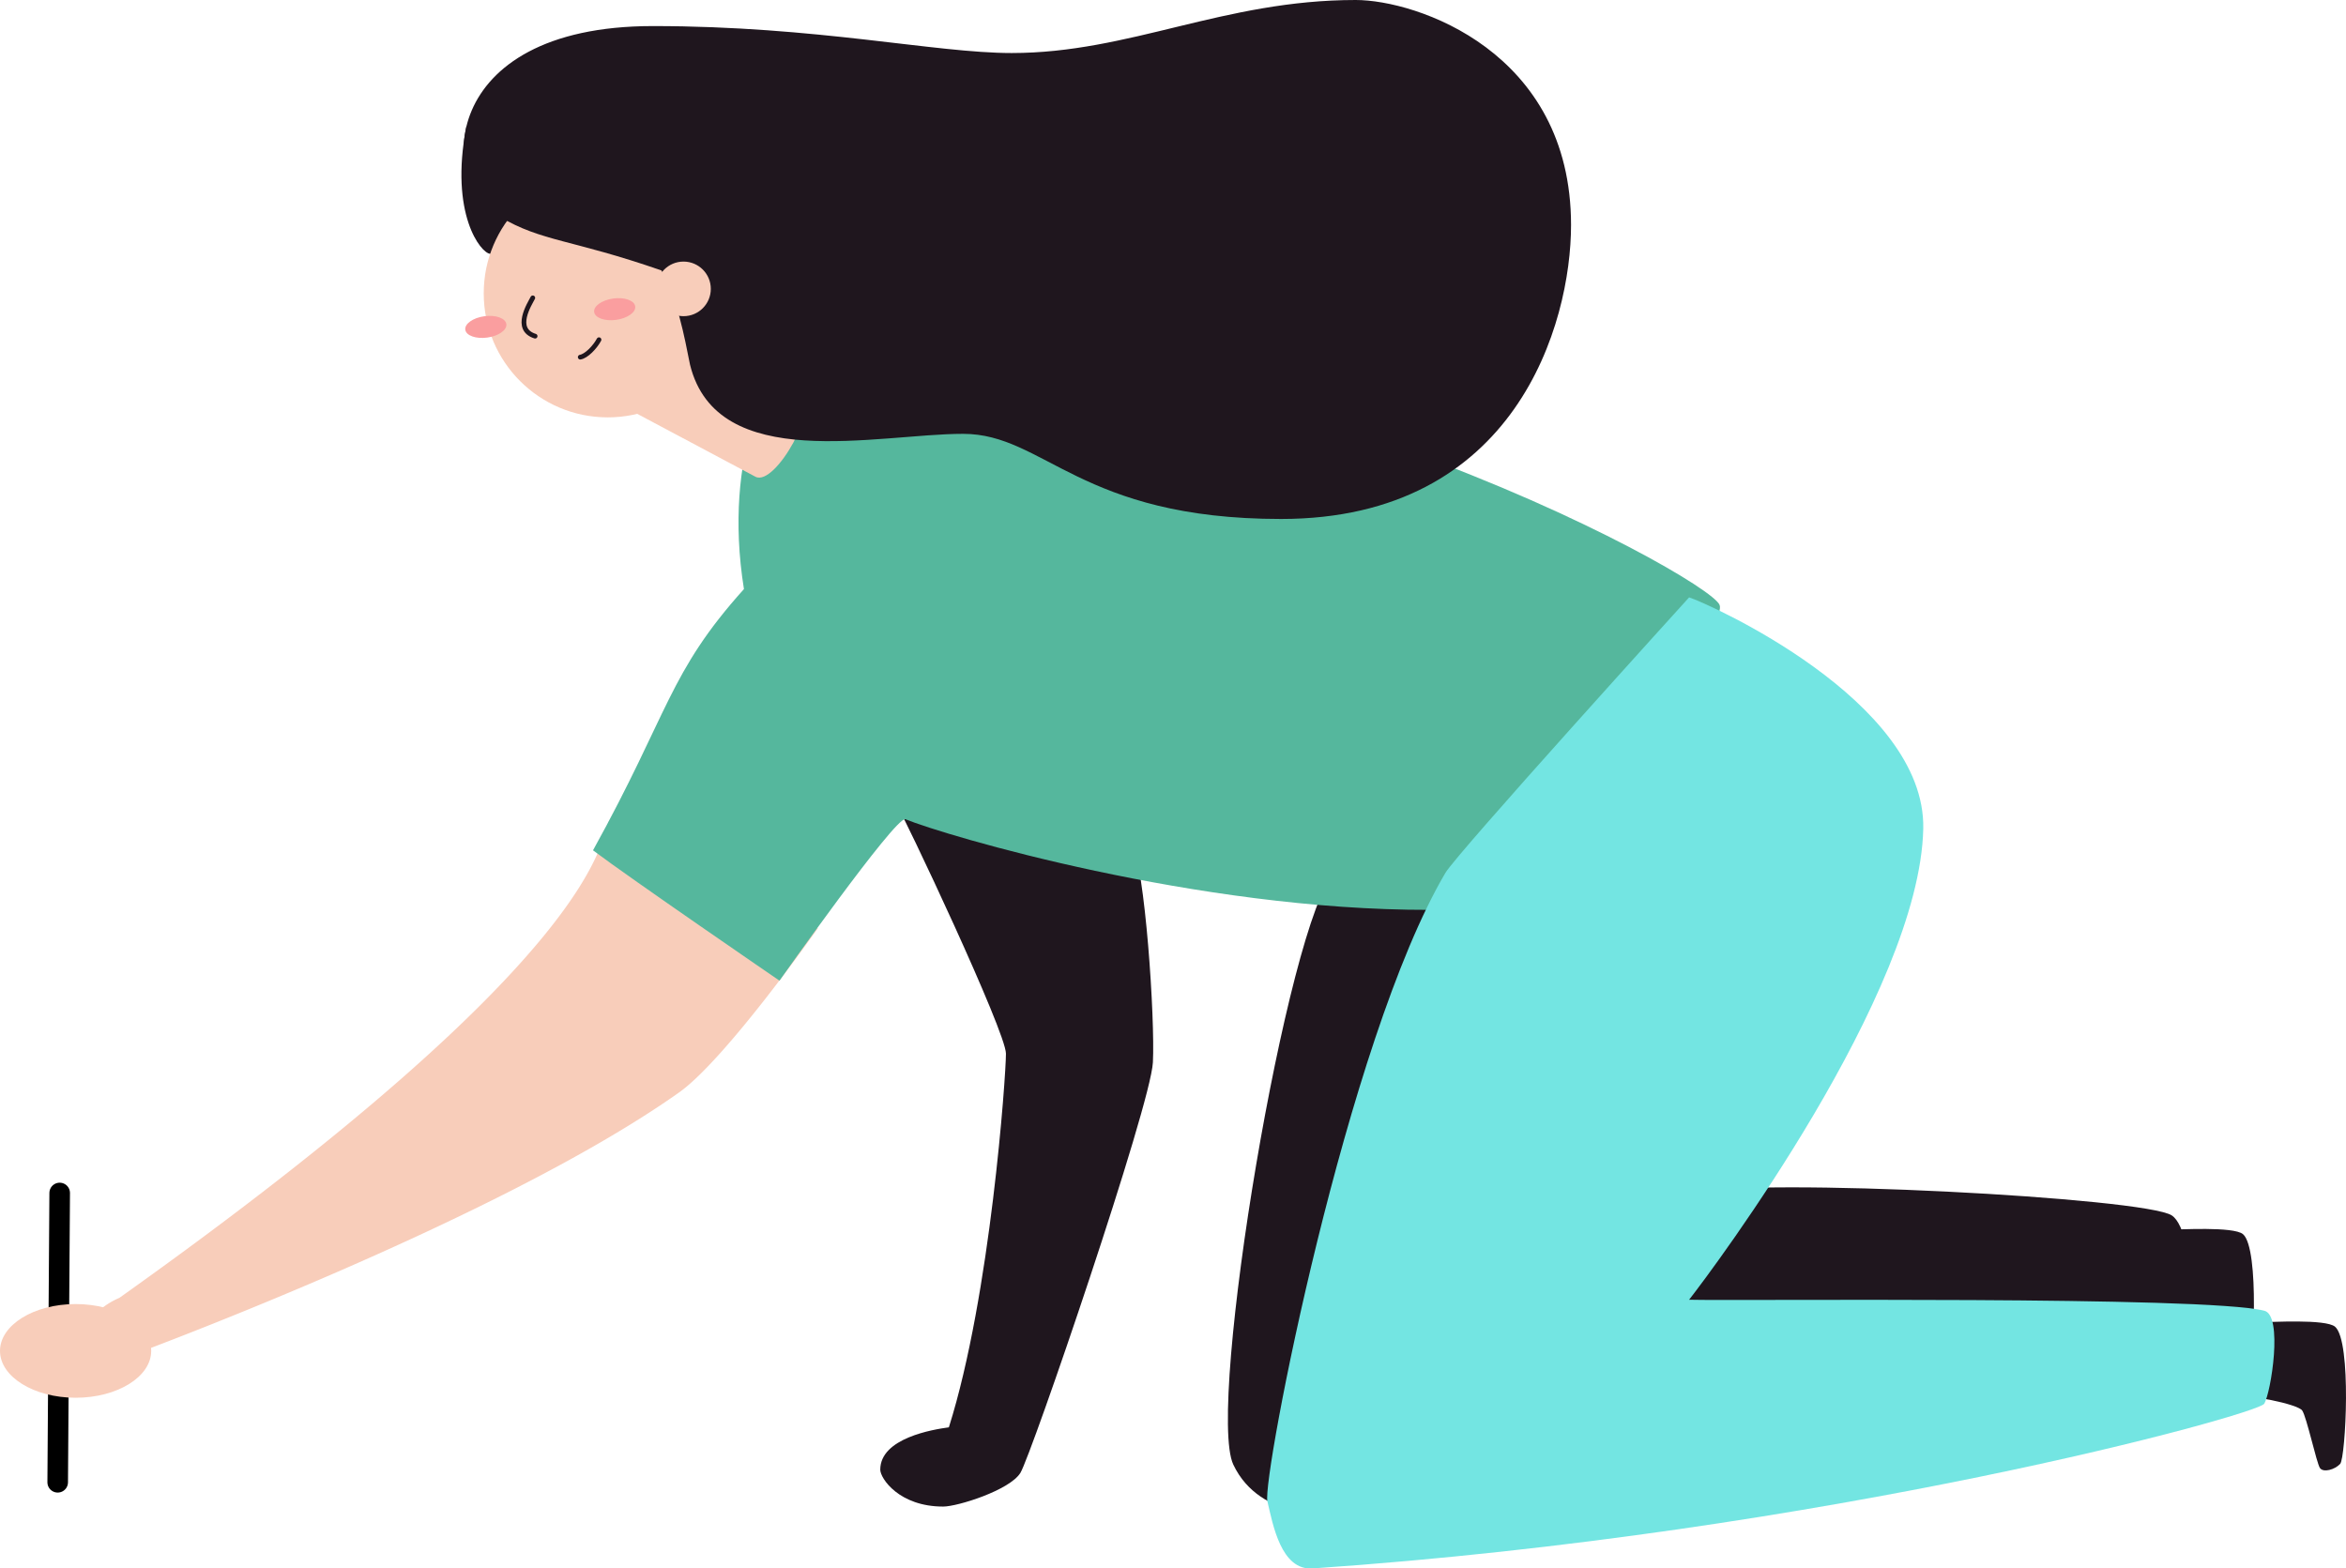 <svg xmlns="http://www.w3.org/2000/svg" viewBox="0 0 341.96 228.59"><defs><style>.cls-1{fill:#1f161e;}.cls-2,.cls-7{fill:none;stroke-linecap:round;stroke-miterlimit:10;}.cls-2{stroke:#000;stroke-width:3px;}.cls-3{fill:#f8cdba;}.cls-4{fill:#55b79d;}.cls-5{fill:#73e5e2;}.cls-6{fill:#fa9e9f;}.cls-7{stroke:#1f161e;stroke-width:0.69px;}</style></defs><title>writing-on-ground</title><g id="Layer_2" data-name="Layer 2"><g id="Vector"><path class="cls-1" d="M316.13,179.25c1.37,0,9.44-.5,10.81.65,2.47,2.08,1.54,19.15.75,20s-2.46,1.31-2.95.6-1.94-7.48-2.59-8.39-8-2.44-9.83-1.94"/><line class="cls-2" x1="8.7" y1="173.9" x2="8.41" y2="216.07"/><path class="cls-3" d="M88.82,119.61c-1.46,2.74-.3,19-71.42,69.58A11.09,11.09,0,0,0,11.17,196s1.1,4,4.22,2.94,56.81-20.82,83.39-39.55c6.78-4.62,20.43-24.08,20.43-24.08Z"/><path class="cls-1" d="M130,115.91c2.06,3.55,16.63,34.52,16.63,37.68s-2.24,35.24-8.32,54.47c-2.29.31-10,1.56-10,6.17,0,1.27,2.75,5.39,9.18,5.38,2.07,0,9.66-2.37,11.24-4.9s19-53.52,19.32-59.85-1.11-28.34-3.17-32.46S130,115.91,130,115.91Z"/><path class="cls-1" d="M194.57,127.1c-6.89,7.05-18.76,78-14.8,86.39s14.8,7.23,14.8,7.23,122.36-18.24,123.91-20.14,1.89-20.82-1.9-23.4-60.23-5.62-70.56-3.24-28.05-42-28.05-42Z"/><path class="cls-1" d="M329.55,192.74c1.37,0,9.44-.5,10.81.65,2.47,2.08,1.54,19.15.75,20s-2.46,1.31-2.95.6-1.94-7.47-2.59-8.39-8-2.44-9.83-1.94"/><path class="cls-4" d="M115.55,52.63c-3.08.43-10.29,13.41-7.11,33.24-11,12.24-10.85,17.92-22,38.08,5.29,4,27.18,19,27.18,19s16.8-23.81,18.34-23.54c5.78,2.38,42.53,13.29,76.39,13.22,7.67,0,43.9-40.2,42.31-44.43S175.82,44.24,115.55,52.63Z"/><path class="cls-5" d="M246.21,87.08c2.59.8,34.53,15,34.13,33.73-.52,23.94-30.54,64.06-34.13,68.65,6.78.2,75.24-.6,83.82,1.6,2.79.6,1,12,0,13.57s-63.59,18.86-138.71,24c-4.59.31-5.78-6.39-6.58-9.78s11.54-67.19,25.94-91.6C212.32,124.42,246.21,87.08,246.21,87.08Z"/><ellipse class="cls-3" cx="11.02" cy="196.92" rx="11.02" ry="6.83"/><path class="cls-1" d="M71.44,37c-1.36-.12-5.91-5.79-3.48-18.47,2.94-3.85,12.67-5.07,13-.71S75.59,37.39,71.44,37Z"/><path class="cls-3" d="M110.11,69.49c2.88,1.54,9.65-10.63,6.54-12.28L97.3,46.9,90.75,59.19Z"/><path d="M108.86,53.05c-1.73-.91-9.28-1-9.52,1.84.21-3.59-3.53-7.42-2-8Z"/><circle class="cls-3" cx="88.59" cy="42.76" r="18.08"/><ellipse class="cls-6" cx="70.81" cy="47.65" rx="3.02" ry="1.57" transform="translate(-5.82 10.08) rotate(-7.82)"/><ellipse class="cls-6" cx="89.6" cy="45.07" rx="3.02" ry="1.57" transform="translate(-5.3 12.61) rotate(-7.82)"/><path class="cls-7" d="M77.66,43.42C77.22,44.29,74.8,48,78,49"/><path class="cls-7" d="M84.58,52.06c.89-.15,2.13-1.43,2.73-2.54"/><path class="cls-1" d="M95.17,3.8c23.92,0,41.1,3.93,52.3,3.93C164.7,7.73,178.3,0,197.61,0,206.42,0,229,7.48,229,32.8c0,14.35-8,42.85-42.27,42.85-29.34,0-34.46-12.41-46.35-12.41-12.54,0-35.86,5.91-39.8-10.08-.85-4.25-1.81-9.46-4.17-13.74C83.27,34.85,79,35.25,72.83,31.59,63.89,27.34,63.47,3.8,95.17,3.8Z"/><circle class="cls-3" cx="99.63" cy="42.11" r="3.98"/></g></g></svg>